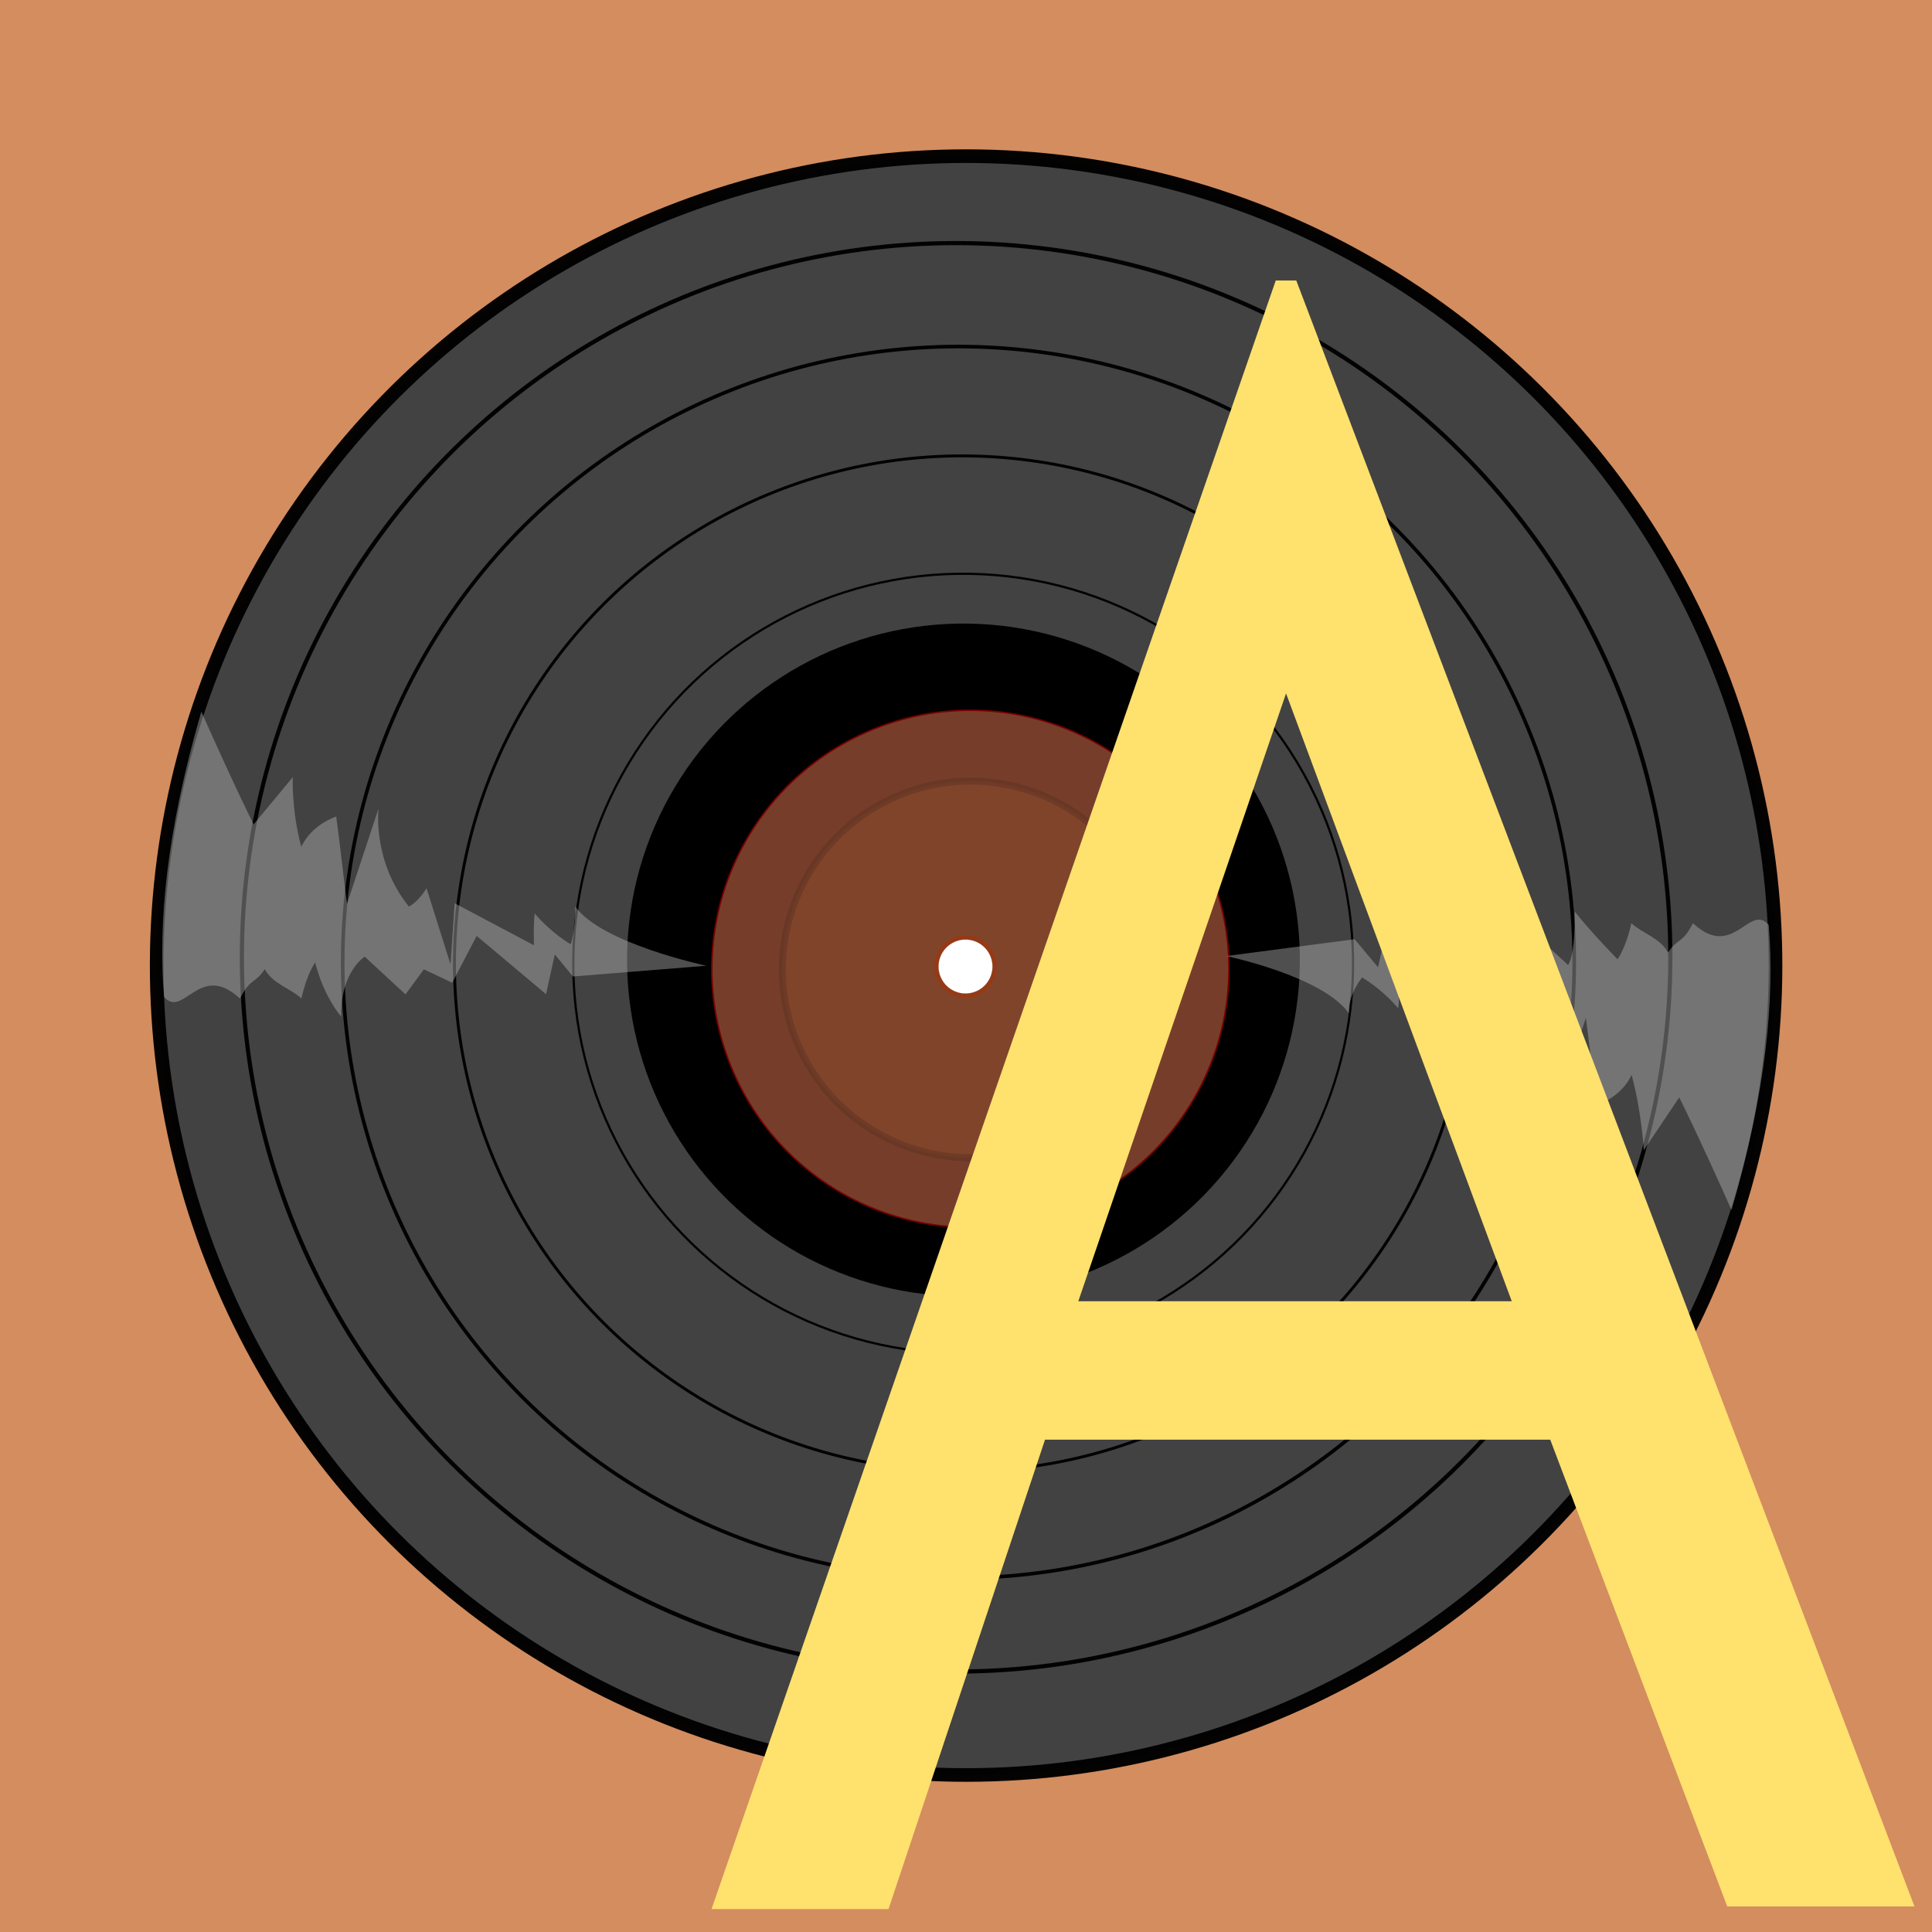 <?xml version="1.0" encoding="UTF-8" standalone="no"?>
<!-- Created with Inkscape (http://www.inkscape.org/) -->

<svg
   width="100"
   height="100"
   viewBox="0 0 26.458 26.458"
   version="1.1"
   id="svg8"
   xmlns="http://www.w3.org/2000/svg"
   xmlns:svg="http://www.w3.org/2000/svg"
   xmlns:rdf="http://www.w3.org/1999/02/22-rdf-syntax-ns#"
   xmlns:cc="http://creativecommons.org/ns#"
   xmlns:dc="http://purl.org/dc/elements/1.1/">
  <defs
     id="defs2">
    <filter
       style="color-interpolation-filters:sRGB"
       id="filter3547"
       x="-0.021"
       width="1.041"
       y="-0.021"
       height="1.041">
      <feGaussianBlur
         stdDeviation="0.425"
         id="feGaussianBlur3549" />
    </filter>
    <filter
       style="color-interpolation-filters:sRGB"
       id="filter3567"
       x="-0.018"
       width="1.035"
       y="-0.018"
       height="1.035">
      <feGaussianBlur
         stdDeviation="0.135"
         id="feGaussianBlur3569" />
    </filter>
  </defs>
  <g
     id="g16333">
    <path
       id="rect1"
       style="fill:#d38d5f;stroke-width:0.49;stroke-linecap:round;stroke-linejoin:bevel;paint-order:stroke markers fill;stroke:none"
       d="M 0,3.9999999e-7 H 26.458 V 26.458 H 0 Z" />
    <g
       id="g1"
       transform="matrix(0.844,-0.398,0.398,0.844,-3.2,7.323)">
      <circle
         r="11.879"
         cy="13.229"
         cx="13.229"
         id="path1119"
         style="fill:#424242;fill-opacity:1;stroke:#000000;stroke-width:0.2;stroke-miterlimit:4;stroke-dasharray:none;stroke-opacity:0.976" />
      <circle
         r="10.482"
         cy="13.057"
         cx="13.148"
         id="path1119-3"
         style="fill:#424242;fill-opacity:1;stroke:#000000;stroke-width:0.061;stroke-miterlimit:4;stroke-dasharray:none;stroke-opacity:0.976" />
      <circle
         r="9.037"
         cy="13.138"
         cx="13.148"
         id="path1119-3-6"
         style="fill:#424242;fill-opacity:1;stroke:#000000;stroke-width:0.053;stroke-miterlimit:4;stroke-dasharray:none;stroke-opacity:0.976" />
      <circle
         r="7.451"
         cy="13.178"
         cx="13.189"
         id="path1119-3-6-7"
         style="fill:#424242;fill-opacity:1;stroke:#000000;stroke-width:0.043;stroke-miterlimit:4;stroke-dasharray:none;stroke-opacity:0.976" />
      <circle
         r="5.722"
         cy="13.185"
         cx="13.202"
         id="path1119-3-6-7-5"
         style="fill:#424242;fill-opacity:1;stroke:#000000;stroke-width:0.033;stroke-miterlimit:4;stroke-dasharray:none;stroke-opacity:0.976" />
      <circle
         r="4.937"
         cy="13.138"
         cx="13.229"
         id="path1119-3-6-7-5-3-6"
         style="fill:#000000;fill-opacity:1;stroke:none;stroke-width:0.029;stroke-miterlimit:4;stroke-dasharray:none;stroke-opacity:0.976" />
      <circle
         r="26.532"
         cy="156.086"
         cx="110.086"
         id="path1119-3-6-7-5-3-6-2"
         style="fill:#763e2a;fill-opacity:1;stroke:#780000;stroke-width:0.155;stroke-miterlimit:4;stroke-dasharray:none;stroke-opacity:1;filter:url(#filter3547)"
         transform="matrix(0.143,0,0,0.143,-2.477,-9.021)" />
      <circle
         r="4.937"
         cy="13.192"
         cx="13.229"
         id="path1119-3-6-7-5-3"
         style="fill:none;fill-opacity:1;stroke:none;stroke-width:0.029;stroke-miterlimit:4;stroke-dasharray:none;stroke-opacity:0.976" />
      <circle
         r="19.327"
         cy="156.154"
         cx="110.086"
         id="path1119-3-6-7-5-3-6-2-9"
         style="opacity:0.336;fill:#c87137;fill-opacity:1;stroke:#000000;stroke-width:0.713;stroke-miterlimit:4;stroke-dasharray:none;stroke-opacity:1;filter:url(#filter3567)"
         transform="matrix(0.143,0,0,0.143,-2.477,-9.021)" />
      <circle
         r="0.459"
         cy="13.238"
         cx="13.215"
         id="path1119-3-6-7-5-3-6-2-9-0"
         style="fill:#953a15;fill-opacity:1;stroke:none;stroke-width:0.003;stroke-miterlimit:4;stroke-dasharray:none;stroke-opacity:0.976" />
      <circle
         r="0.397"
         cy="13.238"
         cx="13.215"
         id="path1119-3-6-7-5-3-6-2-9-0-9"
         style="fill:#ffffff;fill-opacity:1;stroke:#4e0000;stroke-width:0.002;stroke-miterlimit:4;stroke-dasharray:none;stroke-opacity:1" />
      <path
         style="fill:#b3b3b3;fill-opacity:0.442;stroke:none;stroke-width:0.265px;stroke-linecap:butt;stroke-linejoin:miter;stroke-opacity:1"
         d="M 4.667,5.071 C 4.639,6.328 4.655,6.895 4.655,6.895 L 5.471,6.513 c 0,0 -0.228,0.433 -0.323,0.978 C 5.432,7.256 5.801,7.308 5.801,7.308 5.695,7.647 5.447,8.371 5.398,8.534 L 6.413,7.466 c 0,0 -0.414,0.653 -0.211,1.492 C 6.37,8.951 6.551,8.824 6.551,8.824 L 6.393,9.985 6.83,9.2 7.62,10.255 c 0,0 0.125,-0.292 0.209,-0.418 0.102,0.378 0.286,0.635 0.286,0.635 0,0 0.19,-0.219 0.295,-0.476 0.111,0.654 1.371,1.61 1.371,1.61 L 7.942,10.913 7.839,10.507 7.474,10.979 6.918,9.772 6.3,10.24 6.008,9.885 5.607,10.102 5.302,9.346 c 0,0 -0.421,0.051 -0.688,0.65 -0.109,-0.447 -0.005,-0.883 -0.005,-0.883 0,0 -0.184,0.099 -0.409,0.393 C 4.12,9.303 3.909,9.131 3.897,8.887 3.672,9.024 3.653,8.911 3.383,9.121 3.082,8.369 2.507,9.041 2.386,8.624 2.769,7.606 3.453,6.443 4.667,5.071 Z"
         id="path10143" />
      <path
         style="fill:#b3b3b3;fill-opacity:0.442;stroke:none;stroke-width:0.265px;stroke-linecap:butt;stroke-linejoin:miter;stroke-opacity:1"
         d="m 21.859,21.267 c 0.027,-1.257 0.011,-1.824 0.011,-1.824 L 21.07,19.921 c 0,0 0.213,-0.529 0.308,-1.074 -0.284,0.235 -0.653,0.183 -0.653,0.183 0.107,-0.339 0.354,-1.063 0.403,-1.226 l -1.015,1.068 c 0,0 0.414,-0.653 0.211,-1.492 -0.168,0.006 -0.349,0.134 -0.349,0.134 l 0.158,-1.161 -0.437,0.785 -0.79,-1.055 c 0,0 -0.125,0.292 -0.209,0.418 -0.102,-0.378 -0.286,-0.635 -0.286,-0.635 0,0 -0.295,0.137 -0.4,0.394 -0.111,-0.654 -1.267,-1.528 -1.267,-1.528 l 1.807,0.579 0.136,0.519 0.364,-0.472 0.556,1.207 0.618,-0.469 0.292,0.356 0.401,-0.218 0.305,0.756 c 0,0 0.155,-0.07 0.422,-0.669 0.109,0.447 0.271,0.902 0.271,0.902 0,0 0.184,-0.099 0.409,-0.393 0.08,0.204 0.291,0.376 0.303,0.62 0.225,-0.137 0.244,-0.024 0.514,-0.234 0.301,0.752 0.876,0.079 0.996,0.497 -0.383,1.018 -1.067,2.181 -2.28,3.553 z"
         id="path15761" />
    </g>
    <path
       style="font-size:35.123px;line-height:1;font-family:Inconsolata;-inkscape-font-specification:'Inconsolata, Normal';text-align:center;letter-spacing:0px;text-anchor:middle;fill:#ffe16e;stroke-width:0.443;stroke-linecap:round;stroke-linejoin:bevel;paint-order:stroke markers fill"
       d="m 9.744,26.144 h 2.424 l 2.143,-6.428 h 6.919 l 2.424,6.392 h 2.564 L 17.752,3.841 h -0.281 z m 10.959,-8.324 h -5.936 l 2.845,-8.324 z"
       id="text1"
       aria-label="A" />
  </g>
</svg>
